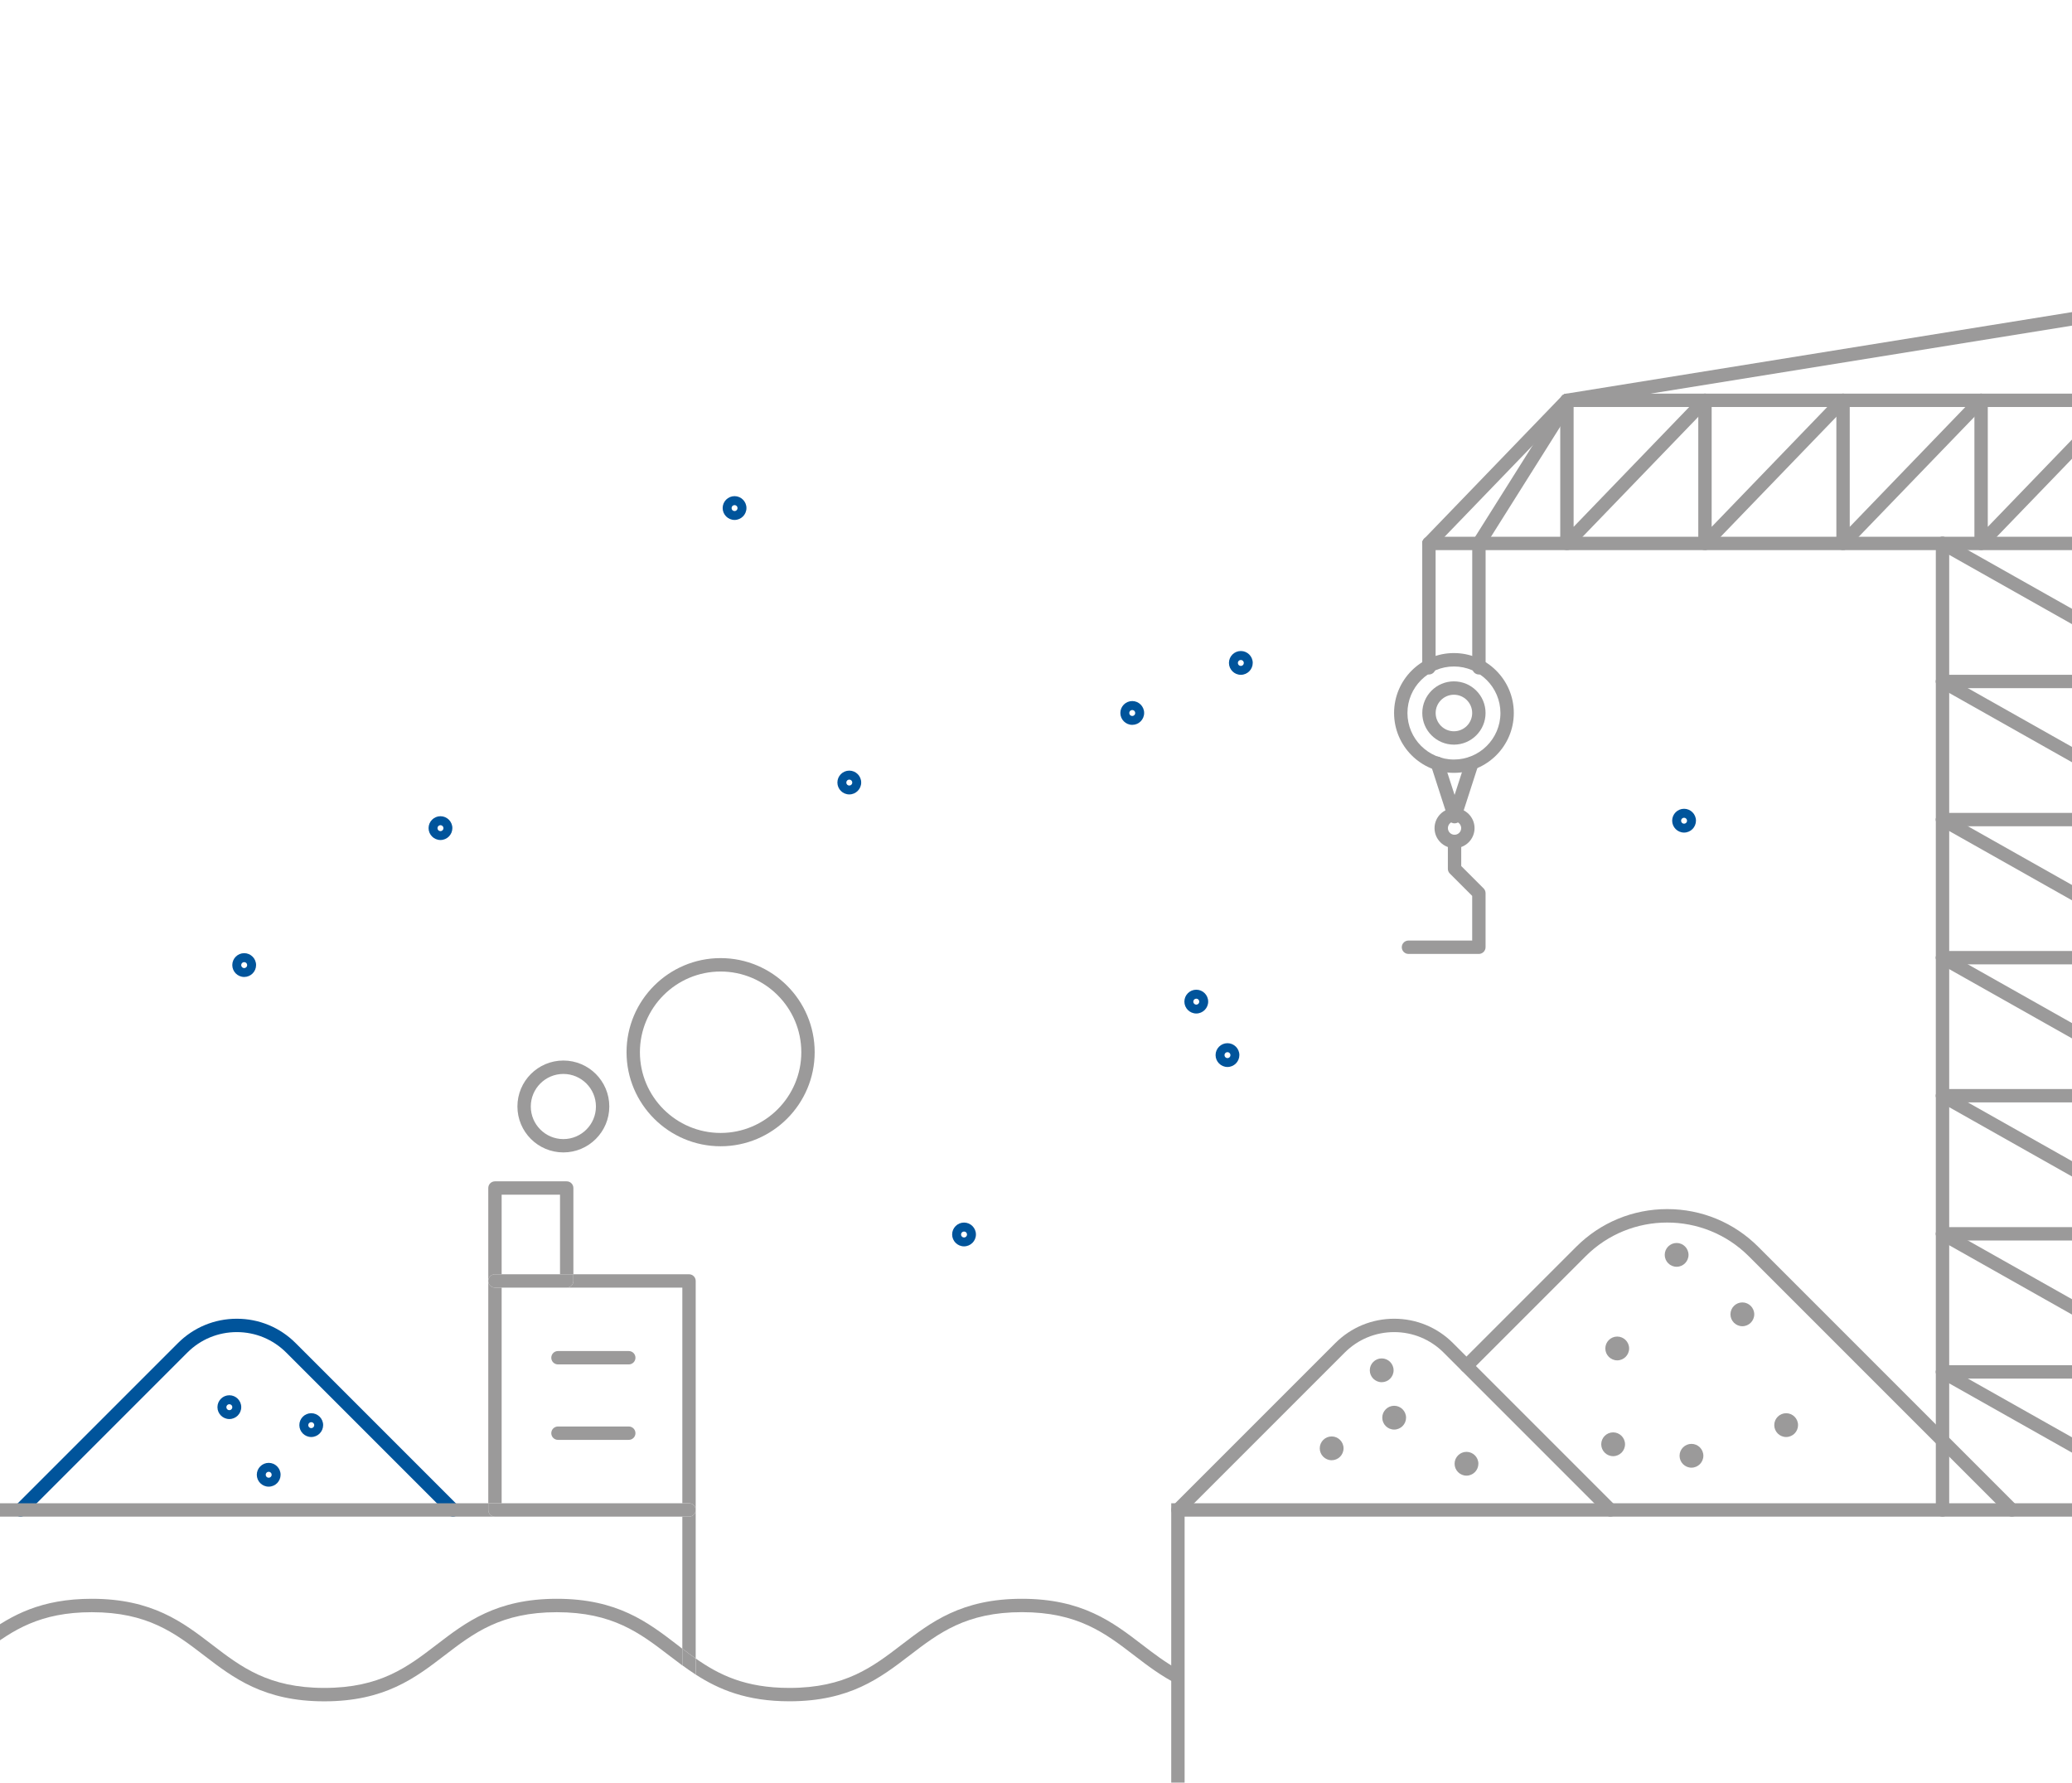 <?xml version="1.0" encoding="utf-8"?>
<!-- Generator: Adobe Illustrator 23.0.1, SVG Export Plug-In . SVG Version: 6.00 Build 0)  -->
<svg version="1.1" id="Layer_1" xmlns="http://www.w3.org/2000/svg" xmlns:xlink="http://www.w3.org/1999/xlink" x="0px" y="0px"
	 viewBox="0 0 465 400" style="enable-background:new 0 0 465 400;" xml:space="preserve">
<style type="text/css">
	.st0{fill:none;stroke:#F0825D;stroke-width:5;stroke-miterlimit:10;}
	.st1{fill:none;stroke:#0E4D8C;stroke-width:5;stroke-miterlimit:10;}
	.st2{fill:#FFFFFF;}
	.st3{fill:none;stroke:#0E4D8C;stroke-width:3;stroke-miterlimit:10;}
	.st4{fill:none;stroke:#0E4D8C;stroke-width:5;stroke-linejoin:round;stroke-miterlimit:10;}
	.st5{fill:none;stroke:#0D4E8C;stroke-width:8.745;stroke-miterlimit:10;}
	.st6{fill:#E2E2E2;}
	.st7{fill:#9B9A9A;}
	.st8{fill:none;}
	.st9{fill:#00549B;}
	.st10{fill:none;stroke:#9B9A9A;stroke-width:3;stroke-linecap:round;stroke-linejoin:round;stroke-miterlimit:10;}
</style>
<g>
	<g>
		<path class="st7" d="M361.41,340.32c-0.38,0-0.77-0.15-1.06-0.44l-36.37-36.37c-2.96-2.96-6.91-4.6-11.1-4.6
			c-4.19,0-8.13,1.63-11.1,4.6l-36.37,36.37c-0.59,0.59-1.54,0.59-2.12,0s-0.59-1.54,0-2.12l36.37-36.37
			c3.53-3.53,8.22-5.48,13.22-5.48c4.99,0,9.69,1.94,13.22,5.48l36.37,36.37c0.59,0.59,0.59,1.54,0,2.12
			C362.18,340.17,361.8,340.32,361.41,340.32z"/>
	</g>
	<g>
		<path class="st9" d="M101.67,340.32c-0.38,0-0.77-0.15-1.06-0.44l-36.37-36.37c-2.96-2.96-6.9-4.6-11.1-4.6
			c-4.19,0-8.13,1.63-11.1,4.6L5.67,339.88c-0.59,0.59-1.54,0.59-2.12,0s-0.59-1.54,0-2.12l36.37-36.37
			c3.53-3.53,8.22-5.48,13.22-5.48s9.69,1.94,13.22,5.48l36.37,36.37c0.59,0.59,0.59,1.54,0,2.12
			C102.43,340.17,102.05,340.32,101.67,340.32z"/>
	</g>
	<g>
		<path class="st7" d="M451.51,340.32c-0.38,0-0.77-0.15-1.06-0.44l-57.98-57.98c-10.1-10.1-26.54-10.1-36.63,0l-25.67,25.67
			c-0.59,0.59-1.54,0.59-2.12,0s-0.59-1.54,0-2.12l25.67-25.67c5.46-5.46,12.72-8.47,20.44-8.47s14.98,3.01,20.44,8.47l57.98,57.98
			c0.59,0.59,0.59,1.54,0,2.12C452.28,340.17,451.89,340.32,451.51,340.32z"/>
	</g>
	<g>
		<circle class="st8" cx="126.43" cy="248.28" r="7.31"/>
		<path class="st8" d="M127.18,288.93h-14.6v48.39h40.55v-48.39H127.18z M141.11,323.09h-15.89c-0.83,0-1.5-0.67-1.5-1.5
			s0.67-1.5,1.5-1.5h15.89c0.83,0,1.5,0.67,1.5,1.5S141.94,323.09,141.11,323.09z M141.11,306.16h-15.89c-0.83,0-1.5-0.67-1.5-1.5
			s0.67-1.5,1.5-1.5h15.89c0.83,0,1.5,0.67,1.5,1.5S141.94,306.16,141.11,306.16z"/>
		<path class="st8" d="M161.72,254.21c9.98,0,18.11-8.12,18.11-18.11S171.7,218,161.72,218s-18.11,8.12-18.11,18.11
			S151.73,254.21,161.72,254.21z"/>
		<rect x="112.58" y="268.08" class="st8" width="13.1" height="17.85"/>
		<path class="st7" d="M156.13,338.82c0,0.83-0.67,1.5-1.5,1.5h-1.5v29.62c0.99,0.75,1.98,1.49,3,2.2V338.82z"/>
		<path class="st7" d="M109.58,338.82v-1.5H-0.4c-0.83,0-1.5,0.67-1.5,1.5s0.67,1.5,1.5,1.5h111.48
			C110.25,340.32,109.58,339.65,109.58,338.82z"/>
		<path class="st7" d="M127.18,288.93h25.95v48.39h1.5c0.83,0,1.5,0.67,1.5,1.5v-51.39c0-0.83-0.67-1.5-1.5-1.5h-25.95v1.5
			C128.68,288.26,128.01,288.93,127.18,288.93z"/>
		<path class="st7" d="M112.58,288.93h-1.5c-0.83,0-1.5-0.67-1.5-1.5v49.89h3V288.93z"/>
		<path class="st7" d="M156.13,338.82c0-0.83-0.67-1.5-1.5-1.5h-1.5h-40.55h-3v1.5c0,0.83,0.67,1.5,1.5,1.5h42.05h1.5
			C155.46,340.32,156.13,339.65,156.13,338.82z"/>
		<path class="st7" d="M111.08,285.93h1.5v-17.85h13.1v17.85h3v-19.35c0-0.83-0.67-1.5-1.5-1.5h-16.1c-0.83,0-1.5,0.67-1.5,1.5
			v20.85C109.58,286.6,110.25,285.93,111.08,285.93z"/>
		<path class="st7" d="M111.08,288.93h1.5h14.6c0.83,0,1.5-0.67,1.5-1.5v-1.5h-3h-13.1h-1.5c-0.83,0-1.5,0.67-1.5,1.5
			S110.25,288.93,111.08,288.93z"/>
		<path class="st7" d="M141.11,303.16h-15.89c-0.83,0-1.5,0.67-1.5,1.5s0.67,1.5,1.5,1.5h15.89c0.83,0,1.5-0.67,1.5-1.5
			S141.94,303.16,141.11,303.16z"/>
		<path class="st7" d="M141.11,320.09h-15.89c-0.83,0-1.5,0.67-1.5,1.5s0.67,1.5,1.5,1.5h15.89c0.83,0,1.5-0.67,1.5-1.5
			S141.94,320.09,141.11,320.09z"/>
		<path class="st7" d="M126.43,258.59c5.68,0,10.31-4.62,10.31-10.31s-4.62-10.31-10.31-10.31s-10.31,4.62-10.31,10.31
			S120.74,258.59,126.43,258.59z M126.43,240.98c4.03,0,7.31,3.28,7.31,7.31s-3.28,7.31-7.31,7.31s-7.31-3.28-7.31-7.31
			S122.4,240.98,126.43,240.98z"/>
		<path class="st7" d="M161.72,257.21c11.64,0,21.11-9.47,21.11-21.11c0-11.64-9.47-21.11-21.11-21.11s-21.11,9.47-21.11,21.11
			C140.61,247.74,150.08,257.21,161.72,257.21z M161.72,218c9.98,0,18.11,8.12,18.11,18.11s-8.12,18.11-18.11,18.11
			s-18.11-8.12-18.11-18.11S151.73,218,161.72,218z"/>
		<path class="st7" d="M256.34,369.06c-6.61-5.07-13.45-10.31-27-10.31s-20.39,5.24-27,10.31c-6.5,4.98-12.64,9.69-25.18,9.69
			c-9.88,0-15.78-2.92-21.02-6.6v3.61c5.17,3.34,11.4,5.99,21.02,5.99c13.55,0,20.39-5.24,27-10.31c6.5-4.98,12.64-9.69,25.18-9.69
			s18.68,4.71,25.18,9.69c3.02,2.32,6.1,4.66,9.84,6.54v-3.39C261.46,372.97,258.92,371.04,256.34,369.06z"/>
		<path class="st7" d="M151.97,369.06c-6.61-5.07-13.45-10.31-27-10.31s-20.39,5.24-27,10.31c-6.5,4.98-12.64,9.69-25.18,9.69
			c-12.54,0-18.68-4.71-25.18-9.69c-6.61-5.07-13.45-10.31-27.01-10.31c-11.36,0-18,3.68-23.74,7.86v3.74
			c6.01-4.56,12.13-8.59,23.74-8.59c12.54,0,18.68,4.71,25.18,9.69c6.61,5.07,13.45,10.31,27,10.31s20.39-5.24,27-10.31
			c6.5-4.98,12.64-9.69,25.18-9.69c12.54,0,18.68,4.71,25.18,9.69c0.98,0.75,1.97,1.51,2.98,2.25v-3.74
			C152.75,369.65,152.36,369.36,151.97,369.06z"/>
		<path class="st7" d="M153.13,369.94v3.74c0.97,0.71,1.96,1.41,3,2.08v-3.61C155.12,371.44,154.12,370.7,153.13,369.94z"/>
	</g>
	<g>
		<polygon class="st7" points="471.08,400 468.08,400 468.08,340.32 265.85,340.32 265.85,400 262.85,400 262.85,337.32 
			471.08,337.32 		"/>
	</g>
	<g>
		<g>
			<path class="st7" d="M490.86,154.42h-54.92c-0.83,0-1.5-0.67-1.5-1.5s0.67-1.5,1.5-1.5h49.21l-49.95-28.18
				c-0.72-0.41-0.98-1.32-0.57-2.04c0.41-0.72,1.32-0.98,2.04-0.57l54.92,30.98c0.59,0.33,0.89,1.03,0.71,1.69
				C492.14,153.96,491.54,154.42,490.86,154.42z"/>
		</g>
		<g>
			<path class="st7" d="M490.86,185.41h-54.92c-0.83,0-1.5-0.67-1.5-1.5s0.67-1.5,1.5-1.5h49.21l-49.95-28.18
				c-0.72-0.41-0.98-1.32-0.57-2.04c0.41-0.72,1.32-0.98,2.04-0.57l54.92,30.98c0.59,0.33,0.89,1.03,0.71,1.69
				C492.14,184.95,491.54,185.41,490.86,185.41z"/>
		</g>
		<g>
			<path class="st7" d="M490.86,216.39h-54.92c-0.83,0-1.5-0.67-1.5-1.5s0.67-1.5,1.5-1.5h49.21l-49.95-28.18
				c-0.72-0.41-0.98-1.32-0.57-2.04s1.32-0.97,2.04-0.57l54.92,30.98c0.59,0.33,0.89,1.03,0.71,1.69
				C492.14,215.93,491.54,216.39,490.86,216.39z"/>
		</g>
		<g>
			<path class="st7" d="M490.86,247.37h-54.92c-0.83,0-1.5-0.67-1.5-1.5s0.67-1.5,1.5-1.5h49.21L435.2,216.2
				c-0.72-0.41-0.98-1.32-0.57-2.04c0.41-0.72,1.32-0.97,2.04-0.57l54.92,30.98c0.59,0.33,0.89,1.03,0.71,1.69
				C492.14,246.91,491.54,247.37,490.86,247.37z"/>
		</g>
		<g>
			<path class="st7" d="M490.86,278.36h-54.92c-0.83,0-1.5-0.67-1.5-1.5s0.67-1.5,1.5-1.5h49.21l-49.95-28.18
				c-0.72-0.41-0.98-1.32-0.57-2.04s1.32-0.97,2.04-0.57l54.92,30.98c0.59,0.33,0.89,1.03,0.71,1.69
				C492.14,277.9,491.54,278.36,490.86,278.36z"/>
		</g>
		<g>
			<path class="st7" d="M490.86,309.34h-54.92c-0.83,0-1.5-0.67-1.5-1.5s0.67-1.5,1.5-1.5h49.21l-49.95-28.18
				c-0.72-0.41-0.98-1.32-0.57-2.04c0.41-0.72,1.32-0.97,2.04-0.57l54.92,30.98c0.59,0.33,0.89,1.03,0.71,1.69
				C492.14,308.88,491.54,309.34,490.86,309.34z"/>
		</g>
		<g>
			<path class="st7" d="M490.86,340.32c-0.25,0-0.5-0.06-0.74-0.19l-54.92-30.98c-0.72-0.41-0.98-1.32-0.57-2.04
				s1.32-0.97,2.04-0.57l54.92,30.98c0.72,0.41,0.98,1.32,0.57,2.04C491.89,340.05,491.39,340.32,490.86,340.32z"/>
		</g>
		<g>
			<path class="st7" d="M435.94,340.32c-0.83,0-1.5-0.67-1.5-1.5V121.94c0-0.83,0.67-1.5,1.5-1.5s1.5,0.67,1.5,1.5v216.88
				C437.44,339.65,436.77,340.32,435.94,340.32z"/>
		</g>
		<g>
			<path class="st7" d="M444.6,123.44c-0.19,0-0.38-0.04-0.56-0.11c-0.57-0.23-0.94-0.78-0.94-1.39l0-32.11c0-0.83,0.67-1.5,1.5-1.5
				l0,0c0.83,0,1.5,0.67,1.5,1.5l0,28.39l28.4-29.44c0.58-0.6,1.52-0.61,2.12-0.04c0.6,0.58,0.61,1.52,0.04,2.12l-30.98,32.11
				C445.39,123.28,445,123.44,444.6,123.44z"/>
		</g>
		<g>
			<path class="st7" d="M413.62,123.44c-0.19,0-0.38-0.04-0.56-0.11c-0.57-0.23-0.94-0.78-0.94-1.39V89.83c0-0.83,0.67-1.5,1.5-1.5
				s1.5,0.67,1.5,1.5v28.39l28.4-29.44c0.58-0.6,1.52-0.61,2.12-0.04c0.6,0.58,0.61,1.52,0.04,2.12l-30.98,32.11
				C414.41,123.28,414.02,123.44,413.62,123.44z"/>
		</g>
		<g>
			<path class="st7" d="M382.63,123.44c-0.19,0-0.38-0.04-0.56-0.11c-0.57-0.23-0.94-0.78-0.94-1.39V89.83c0-0.83,0.67-1.5,1.5-1.5
				s1.5,0.67,1.5,1.5v28.39l28.4-29.44c0.58-0.6,1.52-0.61,2.12-0.04c0.6,0.58,0.61,1.52,0.04,2.12l-30.98,32.11
				C383.43,123.28,383.03,123.44,382.63,123.44z"/>
		</g>
		<g>
			<path class="st7" d="M351.65,123.44c-0.19,0-0.38-0.04-0.56-0.11c-0.57-0.23-0.94-0.78-0.94-1.39V89.83c0-0.83,0.67-1.5,1.5-1.5
				s1.5,0.67,1.5,1.5v28.39l28.4-29.44c0.58-0.6,1.52-0.61,2.12-0.04c0.6,0.58,0.61,1.52,0.04,2.12l-30.98,32.11
				C352.44,123.28,352.05,123.44,351.65,123.44z"/>
		</g>
		<g>
			<path class="st7" d="M320.67,123.44c-0.38,0-0.75-0.14-1.04-0.42c-0.6-0.58-0.61-1.52-0.04-2.12l30.98-32.11
				c0.58-0.6,1.52-0.61,2.12-0.04c0.6,0.58,0.61,1.52,0.04,2.12l-30.98,32.11C321.45,123.29,321.06,123.44,320.67,123.44z"/>
		</g>
		<g>
			<path class="st7" d="M537.55,91.33h-185.9c-0.78,0-1.43-0.6-1.5-1.38c-0.06-0.78,0.48-1.48,1.26-1.6l185.9-29.98
				c0.82-0.14,1.59,0.42,1.72,1.24c0.13,0.82-0.42,1.59-1.24,1.72l-167.41,27h167.17c0.83,0,1.5,0.67,1.5,1.5
				S538.38,91.33,537.55,91.33z"/>
		</g>
		<g>
			<path class="st7" d="M537.55,123.44l-216.88,0c-0.83,0-1.5-0.67-1.5-1.5s0.67-1.5,1.5-1.5l216.88,0c0.83,0,1.5,0.67,1.5,1.5
				S538.38,123.44,537.55,123.44z"/>
		</g>
		<g>
			<g>
				<path class="st7" d="M326.29,173.42c-7.41,0-13.43-6.03-13.43-13.44s6.03-13.44,13.43-13.44s13.44,6.03,13.44,13.44
					S333.7,173.42,326.29,173.42z M326.29,149.55c-5.75,0-10.43,4.68-10.43,10.44c0,5.75,4.68,10.44,10.43,10.44
					s10.44-4.68,10.44-10.44C336.72,154.23,332.04,149.55,326.29,149.55z"/>
			</g>
			<g>
				<path class="st7" d="M326.29,167.09c-3.91,0-7.1-3.18-7.1-7.1c0-3.91,3.18-7.1,7.1-7.1s7.1,3.18,7.1,7.1
					C333.39,163.9,330.2,167.09,326.29,167.09z M326.29,155.89c-2.26,0-4.1,1.84-4.1,4.1c0,2.26,1.84,4.1,4.1,4.1s4.1-1.84,4.1-4.1
					C330.39,157.73,328.55,155.89,326.29,155.89z"/>
			</g>
		</g>
		<g>
			<g>
				<path class="st7" d="M326.43,184.75c-0.65,0-1.23-0.42-1.43-1.04l-3.87-11.98c-0.25-0.79,0.18-1.63,0.97-1.89
					c0.79-0.26,1.63,0.18,1.89,0.97l2.45,7.57l2.45-7.57c0.26-0.79,1.1-1.22,1.89-0.97c0.79,0.25,1.22,1.1,0.97,1.89l-3.87,11.98
					C327.65,184.33,327.08,184.75,326.43,184.75z"/>
			</g>
			<g>
				<path class="st7" d="M326.43,190.32c-2.48,0-4.49-2.02-4.49-4.49c0-2.48,2.02-4.49,4.49-4.49c2.48,0,4.49,2.02,4.49,4.49
					C330.92,188.3,328.9,190.32,326.43,190.32z M326.43,184.33c-0.82,0-1.49,0.67-1.49,1.49s0.67,1.49,1.49,1.49
					s1.49-0.67,1.49-1.49S327.25,184.33,326.43,184.33z"/>
			</g>
			<g>
				<path class="st7" d="M331.89,214.05h-15.8c-0.83,0-1.5-0.67-1.5-1.5s0.67-1.5,1.5-1.5h14.3v-10.02l-5.02-5.02
					c-0.28-0.28-0.44-0.66-0.44-1.06v-6.13c0-0.83,0.67-1.5,1.5-1.5s1.5,0.67,1.5,1.5v5.51l5.02,5.02c0.28,0.28,0.44,0.66,0.44,1.06
					v12.14C333.39,213.37,332.71,214.05,331.89,214.05z"/>
			</g>
		</g>
		<g>
			<path class="st7" d="M331.89,123.44c-0.27,0-0.55-0.07-0.8-0.23c-0.7-0.44-0.91-1.37-0.47-2.07l19.76-31.4
				c0.44-0.7,1.37-0.91,2.07-0.47c0.7,0.44,0.91,1.37,0.47,2.07l-19.76,31.4C332.88,123.19,332.39,123.44,331.89,123.44z"/>
		</g>
		<g>
			<g>
				<path class="st7" d="M320.68,151.35c-0.83,0-1.5-0.67-1.5-1.5v-27.91c0-0.83,0.67-1.5,1.5-1.5s1.5,0.67,1.5,1.5v27.91
					C322.18,150.68,321.5,151.35,320.68,151.35z"/>
			</g>
			<g>
				<path class="st7" d="M331.9,151.35c-0.83,0-1.5-0.67-1.5-1.5v-27.91c0-0.83,0.67-1.5,1.5-1.5s1.5,0.67,1.5,1.5v27.91
					C333.4,150.68,332.73,151.35,331.9,151.35z"/>
			</g>
		</g>
	</g>
	<g>
		<circle class="st7" cx="312.88" cy="318.12" r="1.67"/>
		<path class="st7" d="M312.88,320.78c-1.47,0-2.67-1.2-2.67-2.67s1.2-2.67,2.67-2.67c1.47,0,2.67,1.2,2.67,2.67
			S314.35,320.78,312.88,320.78z M312.88,317.45c-0.37,0-0.67,0.3-0.67,0.67s0.3,0.67,0.67,0.67c0.37,0,0.67-0.3,0.67-0.67
			S313.25,317.45,312.88,317.45z"/>
	</g>
	<g>
		<circle class="st7" cx="329.11" cy="328.45" r="1.67"/>
		<path class="st7" d="M329.11,331.12c-1.47,0-2.67-1.2-2.67-2.67c0-1.47,1.2-2.67,2.67-2.67c1.47,0,2.67,1.2,2.67,2.67
			C331.77,329.92,330.58,331.12,329.11,331.12z M329.11,327.78c-0.37,0-0.67,0.3-0.67,0.67c0,0.37,0.3,0.67,0.67,0.67
			c0.37,0,0.67-0.3,0.67-0.67C329.77,328.08,329.48,327.78,329.11,327.78z"/>
	</g>
	<g>
		<circle class="st7" cx="298.85" cy="325" r="1.67"/>
		<path class="st7" d="M298.85,327.66c-1.47,0-2.67-1.2-2.67-2.67c0-1.47,1.2-2.67,2.67-2.67c1.47,0,2.67,1.2,2.67,2.67
			C301.52,326.47,300.32,327.66,298.85,327.66z M298.85,324.33c-0.37,0-0.67,0.3-0.67,0.67c0,0.37,0.3,0.67,0.67,0.67
			c0.37,0,0.67-0.3,0.67-0.67C299.52,324.63,299.22,324.33,298.85,324.33z"/>
	</g>
	<g>
		<circle class="st7" cx="310.08" cy="307.49" r="1.67"/>
		<path class="st7" d="M310.08,310.15c-1.47,0-2.67-1.2-2.67-2.67c0-1.47,1.2-2.67,2.67-2.67c1.47,0,2.67,1.2,2.67,2.67
			C312.75,308.96,311.55,310.15,310.08,310.15z M310.08,306.82c-0.37,0-0.67,0.3-0.67,0.67c0,0.37,0.3,0.67,0.67,0.67
			c0.37,0,0.67-0.3,0.67-0.67C310.75,307.12,310.45,306.82,310.08,306.82z"/>
	</g>
	<g>
		<circle class="st7" cx="362.94" cy="302.59" r="1.67"/>
		<path class="st7" d="M362.94,305.25c-1.47,0-2.67-1.2-2.67-2.67s1.2-2.67,2.67-2.67s2.67,1.2,2.67,2.67
			S364.41,305.25,362.94,305.25z M362.94,301.92c-0.37,0-0.67,0.3-0.67,0.67s0.3,0.67,0.67,0.67s0.67-0.3,0.67-0.67
			S363.3,301.92,362.94,301.92z"/>
	</g>
	<g>
		<circle class="st7" cx="376.27" cy="281.59" r="1.67"/>
		<path class="st7" d="M376.27,284.25c-1.47,0-2.67-1.2-2.67-2.67s1.2-2.67,2.67-2.67c1.47,0,2.67,1.2,2.67,2.67
			S377.74,284.25,376.27,284.25z M376.27,280.92c-0.37,0-0.67,0.3-0.67,0.67s0.3,0.67,0.67,0.67c0.37,0,0.67-0.3,0.67-0.67
			S376.64,280.92,376.27,280.92z"/>
	</g>
	<g>
		<circle class="st7" cx="379.6" cy="326.66" r="1.67"/>
		<path class="st7" d="M379.6,329.33c-1.47,0-2.67-1.2-2.67-2.67c0-1.47,1.2-2.67,2.67-2.67c1.47,0,2.67,1.2,2.67,2.67
			C382.27,328.13,381.07,329.33,379.6,329.33z M379.6,326c-0.37,0-0.67,0.3-0.67,0.67c0,0.37,0.3,0.67,0.67,0.67
			c0.37,0,0.67-0.3,0.67-0.67C380.27,326.29,379.97,326,379.6,326z"/>
	</g>
	<g>
		<circle class="st7" cx="391.02" cy="294.92" r="1.67"/>
		<path class="st7" d="M391.02,297.59c-1.47,0-2.67-1.2-2.67-2.67c0-1.47,1.2-2.67,2.67-2.67c1.47,0,2.67,1.2,2.67,2.67
			C393.69,296.39,392.49,297.59,391.02,297.59z M391.02,294.25c-0.37,0-0.67,0.3-0.67,0.67c0,0.37,0.3,0.67,0.67,0.67
			c0.37,0,0.67-0.3,0.67-0.67C391.69,294.55,391.39,294.25,391.02,294.25z"/>
	</g>
	<g>
		<circle class="st7" cx="362.02" cy="324.09" r="1.67"/>
		<path class="st7" d="M362.02,326.75c-1.47,0-2.67-1.2-2.67-2.67s1.2-2.67,2.67-2.67c1.47,0,2.67,1.2,2.67,2.67
			S363.49,326.75,362.02,326.75z M362.02,323.42c-0.37,0-0.67,0.3-0.67,0.67s0.3,0.67,0.67,0.67c0.37,0,0.67-0.3,0.67-0.67
			S362.39,323.42,362.02,323.42z"/>
	</g>
	<g>
		<circle class="st7" cx="400.85" cy="319.78" r="1.67"/>
		<path class="st7" d="M400.85,322.45c-1.47,0-2.67-1.2-2.67-2.67c0-1.47,1.2-2.67,2.67-2.67c1.47,0,2.67,1.2,2.67,2.67
			C403.52,321.25,402.32,322.45,400.85,322.45z M400.85,319.12c-0.37,0-0.67,0.3-0.67,0.67c0,0.37,0.3,0.67,0.67,0.67
			c0.37,0,0.67-0.3,0.67-0.67C401.52,319.41,401.22,319.12,400.85,319.12z"/>
	</g>
	<g>
		<circle class="st8" cx="51.47" cy="315.75" r="1.67"/>
		<path class="st9" d="M51.47,318.42c-1.47,0-2.67-1.2-2.67-2.67c0-1.47,1.2-2.67,2.67-2.67s2.67,1.2,2.67,2.67
			C54.14,317.22,52.94,318.42,51.47,318.42z M51.47,315.09c-0.37,0-0.67,0.3-0.67,0.67c0,0.37,0.3,0.67,0.67,0.67
			s0.67-0.3,0.67-0.67C52.14,315.39,51.84,315.09,51.47,315.09z"/>
	</g>
	<g>
		<circle class="st8" cx="60.3" cy="330.92" r="1.67"/>
		<path class="st9" d="M60.3,333.59c-1.47,0-2.67-1.2-2.67-2.67c0-1.47,1.2-2.67,2.67-2.67c1.47,0,2.67,1.2,2.67,2.67
			C62.97,332.39,61.77,333.59,60.3,333.59z M60.3,330.25c-0.37,0-0.67,0.3-0.67,0.67c0,0.37,0.3,0.67,0.67,0.67s0.67-0.3,0.67-0.67
			C60.97,330.55,60.67,330.25,60.3,330.25z"/>
	</g>
	<g>
		<circle class="st8" cx="69.85" cy="319.78" r="1.67"/>
		<path class="st9" d="M69.85,322.45c-1.47,0-2.67-1.2-2.67-2.67c0-1.47,1.2-2.67,2.67-2.67s2.67,1.2,2.67,2.67
			C72.52,321.25,71.32,322.45,69.85,322.45z M69.85,319.12c-0.37,0-0.67,0.3-0.67,0.67c0,0.37,0.3,0.67,0.67,0.67
			s0.67-0.3,0.67-0.67C70.52,319.41,70.22,319.12,69.85,319.12z"/>
	</g>
	<g>
		<circle class="st8" cx="275.47" cy="236.75" r="1.67"/>
		<path class="st9" d="M275.47,239.42c-1.47,0-2.67-1.2-2.67-2.67c0-1.47,1.2-2.67,2.67-2.67c1.47,0,2.67,1.2,2.67,2.67
			C278.14,238.22,276.94,239.42,275.47,239.42z M275.47,236.09c-0.37,0-0.67,0.3-0.67,0.67c0,0.37,0.3,0.67,0.67,0.67
			c0.37,0,0.67-0.3,0.67-0.67C276.14,236.39,275.84,236.09,275.47,236.09z"/>
	</g>
	<g>
		<circle class="st8" cx="164.85" cy="114" r="1.67"/>
		<path class="st9" d="M164.85,116.67c-1.47,0-2.67-1.2-2.67-2.67c0-1.47,1.2-2.67,2.67-2.67s2.67,1.2,2.67,2.67
			C167.52,115.47,166.32,116.67,164.85,116.67z M164.85,113.34c-0.37,0-0.67,0.3-0.67,0.67s0.3,0.67,0.67,0.67s0.67-0.3,0.67-0.67
			S165.22,113.34,164.85,113.34z"/>
	</g>
	<g>
		<circle class="st8" cx="254.1" cy="159.99" r="1.67"/>
		<path class="st9" d="M254.1,162.65c-1.47,0-2.67-1.2-2.67-2.67c0-1.47,1.2-2.67,2.67-2.67c1.47,0,2.67,1.2,2.67,2.67
			C256.77,161.46,255.57,162.65,254.1,162.65z M254.1,159.32c-0.37,0-0.67,0.3-0.67,0.67s0.3,0.67,0.67,0.67
			c0.37,0,0.67-0.3,0.67-0.67S254.47,159.32,254.1,159.32z"/>
	</g>
	<g>
		<circle class="st8" cx="98.85" cy="185.82" r="1.67"/>
		<path class="st9" d="M98.85,188.49c-1.47,0-2.67-1.2-2.67-2.67s1.2-2.67,2.67-2.67s2.67,1.2,2.67,2.67S100.32,188.49,98.85,188.49
			z M98.85,185.16c-0.37,0-0.67,0.3-0.67,0.67s0.3,0.67,0.67,0.67s0.67-0.3,0.67-0.67S99.22,185.16,98.85,185.16z"/>
	</g>
	<g>
		<circle class="st8" cx="190.6" cy="175.59" r="1.67"/>
		<path class="st9" d="M190.6,178.26c-1.47,0-2.67-1.2-2.67-2.67s1.2-2.67,2.67-2.67s2.67,1.2,2.67,2.67S192.07,178.26,190.6,178.26
			z M190.6,174.93c-0.37,0-0.67,0.3-0.67,0.67s0.3,0.67,0.67,0.67s0.67-0.3,0.67-0.67S190.97,174.93,190.6,174.93z"/>
	</g>
	<g>
		<circle class="st8" cx="268.47" cy="224.75" r="1.67"/>
		<path class="st9" d="M268.47,227.42c-1.47,0-2.67-1.2-2.67-2.67c0-1.47,1.2-2.67,2.67-2.67c1.47,0,2.67,1.2,2.67,2.67
			C271.14,226.22,269.94,227.42,268.47,227.42z M268.47,224.09c-0.37,0-0.67,0.3-0.67,0.67c0,0.37,0.3,0.67,0.67,0.67
			c0.37,0,0.67-0.3,0.67-0.67C269.14,224.39,268.84,224.09,268.47,224.09z"/>
	</g>
	<g>
		<circle class="st8" cx="278.47" cy="148.75" r="1.67"/>
		<path class="st9" d="M278.47,151.42c-1.47,0-2.67-1.2-2.67-2.67c0-1.47,1.2-2.67,2.67-2.67c1.47,0,2.67,1.2,2.67,2.67
			C281.14,150.22,279.94,151.42,278.47,151.42z M278.47,148.09c-0.37,0-0.67,0.3-0.67,0.67s0.3,0.67,0.67,0.67
			c0.37,0,0.67-0.3,0.67-0.67S278.84,148.09,278.47,148.09z"/>
	</g>
	<g>
		<circle class="st8" cx="54.8" cy="216.56" r="1.67"/>
		<path class="st9" d="M54.8,219.22c-1.47,0-2.67-1.2-2.67-2.67c0-1.47,1.2-2.67,2.67-2.67c1.47,0,2.67,1.2,2.67,2.67
			C57.47,218.03,56.27,219.22,54.8,219.22z M54.8,215.89c-0.37,0-0.67,0.3-0.67,0.67c0,0.37,0.3,0.67,0.67,0.67s0.67-0.3,0.67-0.67
			C55.47,216.19,55.17,215.89,54.8,215.89z"/>
	</g>
	<g>
		<circle class="st8" cx="377.94" cy="184.16" r="1.67"/>
		<path class="st9" d="M377.94,186.82c-1.47,0-2.67-1.2-2.67-2.67c0-1.47,1.2-2.67,2.67-2.67s2.67,1.2,2.67,2.67
			C380.6,185.63,379.41,186.82,377.94,186.82z M377.94,183.49c-0.37,0-0.67,0.3-0.67,0.67c0,0.37,0.3,0.67,0.67,0.67
			s0.67-0.3,0.67-0.67C378.6,183.79,378.3,183.49,377.94,183.49z"/>
	</g>
	<g>
		<circle class="st8" cx="216.35" cy="277.01" r="1.67"/>
		<path class="st9" d="M216.35,279.67c-1.47,0-2.67-1.2-2.67-2.67s1.2-2.67,2.67-2.67s2.67,1.2,2.67,2.67
			S217.82,279.67,216.35,279.67z M216.35,276.34c-0.37,0-0.67,0.3-0.67,0.67s0.3,0.67,0.67,0.67s0.67-0.3,0.67-0.67
			S216.72,276.34,216.35,276.34z"/>
	</g>
	<g>
		<rect x="-2.93" class="st8" width="466.33" height="400"/>
	</g>
</g>
</svg>
